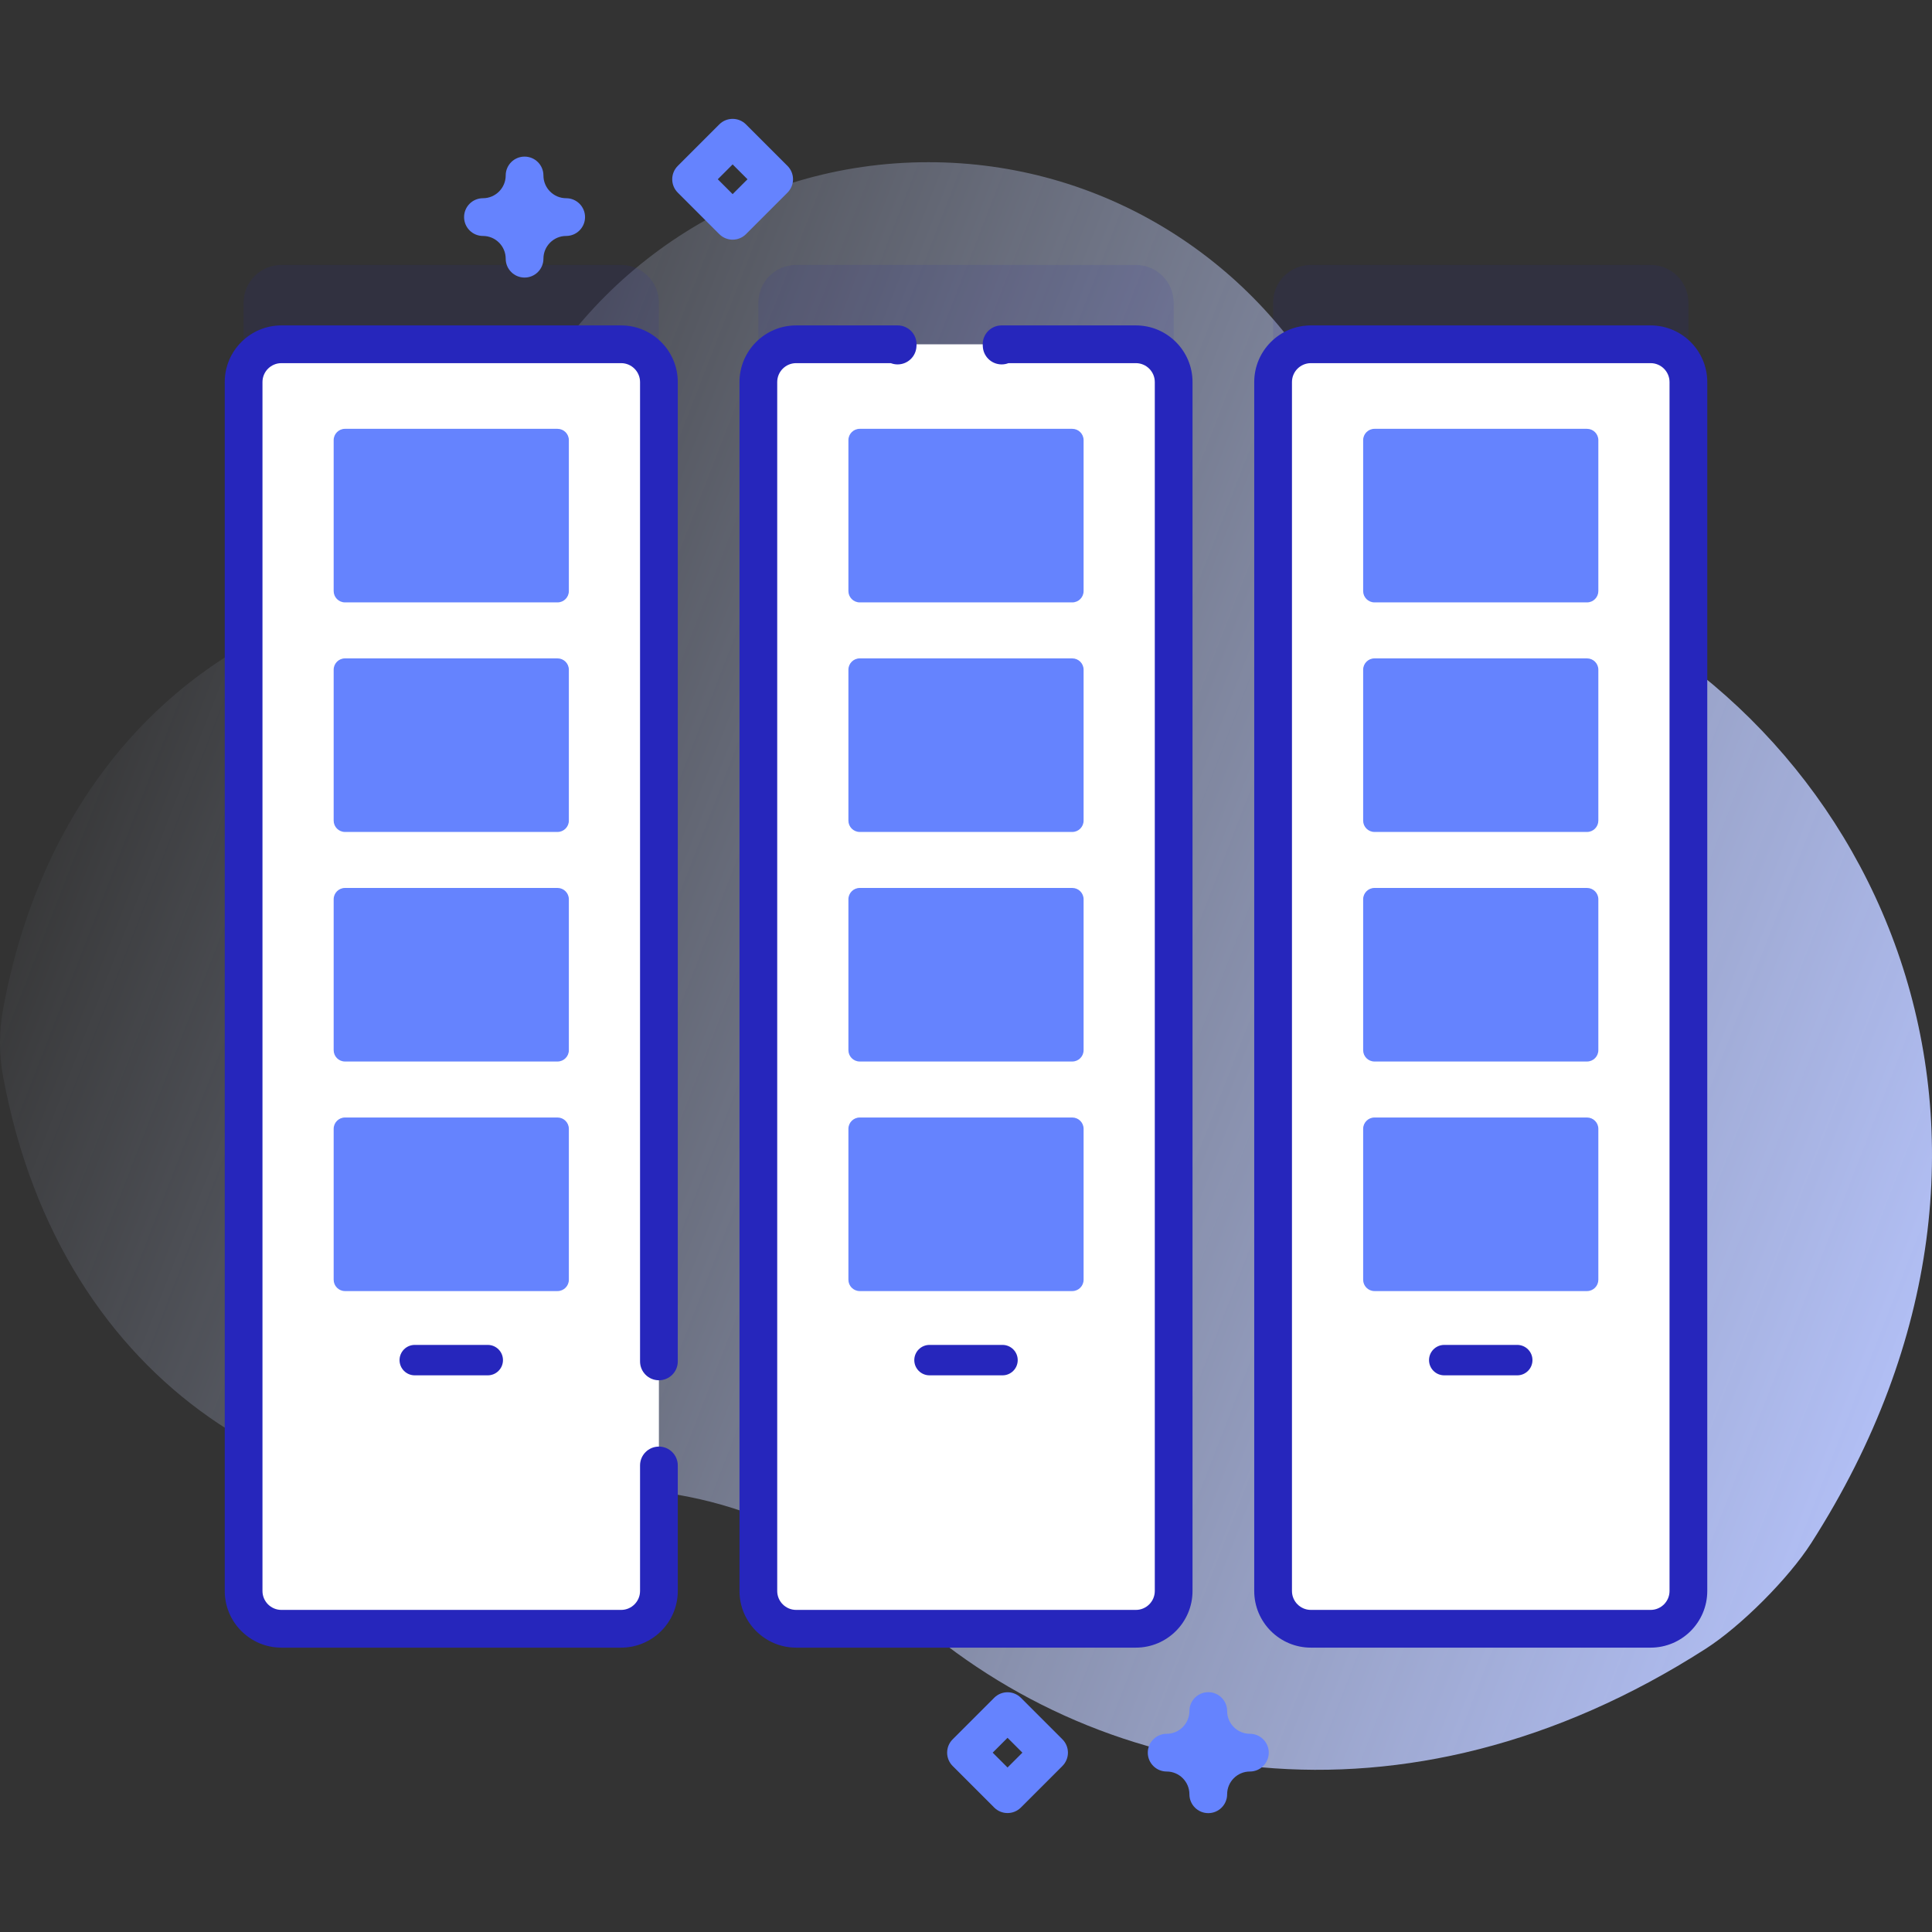 <svg id="Capa_1" enable-background="new 0 0 512 512" viewBox="0 0 512 512" width="100%" xmlns="http://www.w3.org/2000/svg" xmlns:xlink="http://www.w3.org/1999/xlink"><rect x="0" y="0" width="512" height="512" fill="#333333" stroke="none"/><linearGradient id="SVGID_1_" gradientUnits="userSpaceOnUse" x1="18.201" x2="537.986" y1="155.4" y2="356.816"><stop offset="0" stop-color="#d2deff" stop-opacity="0"/><stop offset="1" stop-color="#b7c5ff"/></linearGradient><g><path d="m408.229 154.262c-23.697-9.236-43.717-26.089-55.961-48.381-20.59-37.487-60.43-62.898-106.221-62.898-47.53 0-88.646 27.377-108.477 67.219-12.146 24.401-32.814 43.56-58.09 53.761-37.349 15.074-68.703 49.524-78.653 103.382-1.092 5.91-1.108 11.986-.016 17.896 15.448 83.572 82.399 120.435 143.334 110.66 34.126-5.474 68.672 5.909 93.967 29.462 51.434 47.892 133.884 62.907 213.923 11.57 9.377-6.014 21.957-18.634 27.966-28.015 68.966-107.67 17.879-219.714-71.772-254.656z" fill="url(#SVGID_1_)"/><g fill="#2626bc"><path d="m164.608 410.617h-90.038c-5.529 0-10.012-4.482-10.012-10.012v-320.379c0-5.529 4.482-10.012 10.012-10.012h90.037c5.529 0 10.012 4.482 10.012 10.012v320.379c0 5.529-4.482 10.012-10.011 10.012z" opacity=".1"/><path d="m301.02 410.617h-90.037c-5.529 0-10.012-4.482-10.012-10.012v-320.379c0-5.529 4.482-10.012 10.012-10.012h90.037c5.529 0 10.012 4.482 10.012 10.012v320.379c-.001 5.529-4.483 10.012-10.012 10.012z" opacity=".1"/><path d="m437.432 410.617h-90.037c-5.529 0-10.012-4.482-10.012-10.012v-320.379c0-5.529 4.482-10.012 10.012-10.012h90.037c5.529 0 10.012 4.482 10.012 10.012v320.379c-.001 5.529-4.483 10.012-10.012 10.012z" opacity=".1"/></g><path d="m164.608 431.642h-90.038c-5.529 0-10.012-4.482-10.012-10.012v-320.379c0-5.529 4.482-10.012 10.012-10.012h90.037c5.529 0 10.012 4.482 10.012 10.012v320.379c0 5.529-4.482 10.012-10.011 10.012z" fill="#fff"/><path d="m164.607 436.642h-90.037c-8.277 0-15.012-6.734-15.012-15.012v-320.379c0-8.277 6.734-15.012 15.012-15.012h90.037c8.277 0 15.012 6.734 15.012 15.012v259.537c0 2.762-2.239 5-5 5s-5-2.238-5-5v-259.537c0-2.764-2.248-5.012-5.012-5.012h-90.037c-2.764 0-5.012 2.248-5.012 5.012v320.379c0 2.764 2.248 5.012 5.012 5.012h90.037c2.764 0 5.012-2.248 5.012-5.012v-33.27c0-2.762 2.239-5 5-5s5 2.238 5 5v33.27c0 8.277-6.734 15.012-15.012 15.012z" fill="#2626bc"/><g fill="#6583fe"><path d="m147.749 159.64h-56.32c-1.659 0-3.004-1.345-3.004-3.004v-39.989c0-1.659 1.345-3.004 3.004-3.004h56.319c1.659 0 3.004 1.345 3.004 3.004v39.989c0 1.66-1.344 3.004-3.003 3.004z"/><path d="m147.749 220.476h-56.32c-1.659 0-3.004-1.345-3.004-3.004v-39.989c0-1.659 1.345-3.004 3.004-3.004h56.319c1.659 0 3.004 1.345 3.004 3.004v39.989c0 1.66-1.344 3.004-3.003 3.004z"/><path d="m147.749 281.312h-56.32c-1.659 0-3.004-1.345-3.004-3.004v-39.988c0-1.659 1.345-3.004 3.004-3.004h56.319c1.659 0 3.004 1.345 3.004 3.004v39.989c0 1.658-1.344 3.003-3.003 3.003z"/><path d="m147.749 342.148h-56.32c-1.659 0-3.004-1.345-3.004-3.004v-39.989c0-1.659 1.345-3.004 3.004-3.004h56.319c1.659 0 3.004 1.345 3.004 3.004v39.989c0 1.659-1.344 3.004-3.003 3.004z"/></g><path d="m109.917 364.478h19.344c2.227 0 4.032-1.805 4.032-4.032s-1.805-4.032-4.032-4.032h-19.344c-2.227 0-4.032 1.805-4.032 4.032s1.805 4.032 4.032 4.032z" fill="#2626bc"/><path d="m301.02 431.642h-90.037c-5.529 0-10.012-4.482-10.012-10.012v-320.379c0-5.529 4.482-10.012 10.012-10.012h90.037c5.529 0 10.012 4.482 10.012 10.012v320.379c-.001 5.529-4.483 10.012-10.012 10.012z" fill="#fff"/><path d="m301.02 436.642h-90.037c-8.277 0-15.012-6.734-15.012-15.012v-320.379c0-8.277 6.734-15.012 15.012-15.012h26.911c1.349 0 2.64.545 3.582 1.511.941.966 1.452 2.271 1.417 3.62-.003.118-.01.236-.019.354-.08 2.691-2.287 4.849-4.998 4.849-.635 0-1.242-.118-1.8-.334h-25.093c-2.764 0-5.012 2.248-5.012 5.012v320.379c0 2.764 2.248 5.012 5.012 5.012h90.037c2.764 0 5.012-2.248 5.012-5.012v-320.379c0-2.764-2.248-5.012-5.012-5.012h-33.77c-.559.216-1.166.334-1.801.334-2.712 0-4.919-2.158-4.998-4.851-.009-.128-.015-.239-.018-.353-.035-1.349.476-2.654 1.417-3.62.94-.966 2.232-1.511 3.581-1.511h35.588c8.277 0 15.012 6.734 15.012 15.012v320.38c0 8.277-6.734 15.012-15.011 15.012zm-58.144-345.051v.011c0-.004 0-.007 0-.011zm17.573.001v.003c0-.001 0-.002 0-.003zm-17.573-.019v.016c0-.006 0-.011 0-.016zm17.573 0v.015c0-.005 0-.01 0-.015z" fill="#2626bc"/><path d="m284.161 159.64h-56.32c-1.659 0-3.004-1.345-3.004-3.004v-39.989c0-1.659 1.345-3.004 3.004-3.004h56.319c1.659 0 3.004 1.345 3.004 3.004v39.989c0 1.66-1.344 3.004-3.003 3.004z" fill="#6583fe"/><path d="m284.161 220.476h-56.32c-1.659 0-3.004-1.345-3.004-3.004v-39.989c0-1.659 1.345-3.004 3.004-3.004h56.319c1.659 0 3.004 1.345 3.004 3.004v39.989c0 1.66-1.344 3.004-3.003 3.004z" fill="#6583fe"/><path d="m284.161 281.312h-56.32c-1.659 0-3.004-1.345-3.004-3.004v-39.988c0-1.659 1.345-3.004 3.004-3.004h56.319c1.659 0 3.004 1.345 3.004 3.004v39.989c0 1.658-1.344 3.003-3.003 3.003z" fill="#6583fe"/><path d="m284.161 342.148h-56.32c-1.659 0-3.004-1.345-3.004-3.004v-39.989c0-1.659 1.345-3.004 3.004-3.004h56.319c1.659 0 3.004 1.345 3.004 3.004v39.989c0 1.659-1.344 3.004-3.003 3.004z" fill="#6583fe"/><path d="m246.329 364.478h19.344c2.227 0 4.032-1.805 4.032-4.032s-1.805-4.032-4.032-4.032h-19.344c-2.227 0-4.032 1.805-4.032 4.032s1.805 4.032 4.032 4.032z" fill="#2626bc"/><path d="m437.432 431.642h-90.037c-5.529 0-10.012-4.482-10.012-10.012v-320.379c0-5.529 4.482-10.012 10.012-10.012h90.037c5.529 0 10.012 4.482 10.012 10.012v320.379c-.001 5.529-4.483 10.012-10.012 10.012z" fill="#fff"/><path d="m437.432 436.642h-90.037c-8.277 0-15.012-6.734-15.012-15.012v-320.379c0-8.277 6.734-15.012 15.012-15.012h90.037c8.277 0 15.012 6.734 15.012 15.012v320.379c-.001 8.277-6.735 15.012-15.012 15.012zm-90.037-340.403c-2.764 0-5.012 2.248-5.012 5.012v320.379c0 2.764 2.248 5.012 5.012 5.012h90.037c2.764 0 5.012-2.248 5.012-5.012v-320.379c0-2.764-2.248-5.012-5.012-5.012z" fill="#2626bc"/><path d="m420.573 159.64h-56.319c-1.659 0-3.004-1.345-3.004-3.004v-39.989c0-1.659 1.345-3.004 3.004-3.004h56.319c1.659 0 3.004 1.345 3.004 3.004v39.989c-.001 1.66-1.345 3.004-3.004 3.004z" fill="#6583fe"/><path d="m420.573 220.476h-56.319c-1.659 0-3.004-1.345-3.004-3.004v-39.989c0-1.659 1.345-3.004 3.004-3.004h56.319c1.659 0 3.004 1.345 3.004 3.004v39.989c-.001 1.66-1.345 3.004-3.004 3.004z" fill="#6583fe"/><path d="m420.573 281.312h-56.319c-1.659 0-3.004-1.345-3.004-3.004v-39.988c0-1.659 1.345-3.004 3.004-3.004h56.319c1.659 0 3.004 1.345 3.004 3.004v39.989c-.001 1.658-1.345 3.003-3.004 3.003z" fill="#6583fe"/><path d="m420.573 342.148h-56.319c-1.659 0-3.004-1.345-3.004-3.004v-39.989c0-1.659 1.345-3.004 3.004-3.004h56.319c1.659 0 3.004 1.345 3.004 3.004v39.989c-.001 1.659-1.345 3.004-3.004 3.004z" fill="#6583fe"/><path d="m382.741 364.478h19.344c2.227 0 4.032-1.805 4.032-4.032s-1.805-4.032-4.032-4.032h-19.344c-2.227 0-4.032 1.805-4.032 4.032s1.805 4.032 4.032 4.032z" fill="#2626bc"/><path d="m139.015 73.558c-2.761 0-5-2.238-5-5 0-3.324-2.705-6.028-6.029-6.028-2.761 0-5-2.238-5-5s2.239-5 5-5c3.324 0 6.029-2.705 6.029-6.029 0-2.762 2.239-5 5-5s5 2.238 5 5c0 3.324 2.704 6.029 6.028 6.029 2.761 0 5 2.238 5 5s-2.239 5-5 5c-3.324 0-6.028 2.704-6.028 6.028 0 2.761-2.239 5-5 5z" fill="#6583fe"/><path d="m320.205 480.5c-2.762 0-5-2.238-5-5 0-3.324-2.704-6.028-6.028-6.028-2.762 0-5-2.238-5-5s2.238-5 5-5c3.324 0 6.028-2.705 6.028-6.029 0-2.762 2.238-5 5-5s5 2.238 5 5c0 3.324 2.705 6.029 6.029 6.029 2.762 0 5 2.238 5 5s-2.238 5-5 5c-3.324 0-6.029 2.704-6.029 6.028 0 2.762-2.238 5-5 5z" fill="#6583fe"/><path d="m194.155 63.515c-1.326 0-2.598-.526-3.536-1.465l-11.007-11.008c-1.953-1.952-1.953-5.118 0-7.07l11.007-11.007c1.953-1.953 5.118-1.953 7.071 0l11.007 11.007c.938.938 1.464 2.209 1.464 3.535s-.527 2.598-1.464 3.535l-11.007 11.008c-.937.937-2.209 1.465-3.535 1.465zm-3.936-16.008 3.936 3.937 3.936-3.937-3.936-3.936z" fill="#6583fe"/><path d="m267.008 480.479c-1.279 0-2.56-.488-3.535-1.465l-11.007-11.007c-1.953-1.952-1.953-5.118 0-7.07l11.006-11.008c.938-.938 2.21-1.465 3.536-1.465s2.598.526 3.535 1.465l11.008 11.008c.938.938 1.465 2.209 1.465 3.535s-.527 2.598-1.465 3.536l-11.008 11.007c-.976.975-2.256 1.464-3.535 1.464zm-3.936-16.007 3.936 3.936 3.937-3.936-3.937-3.937z" fill="#6583fe"/></g></svg>